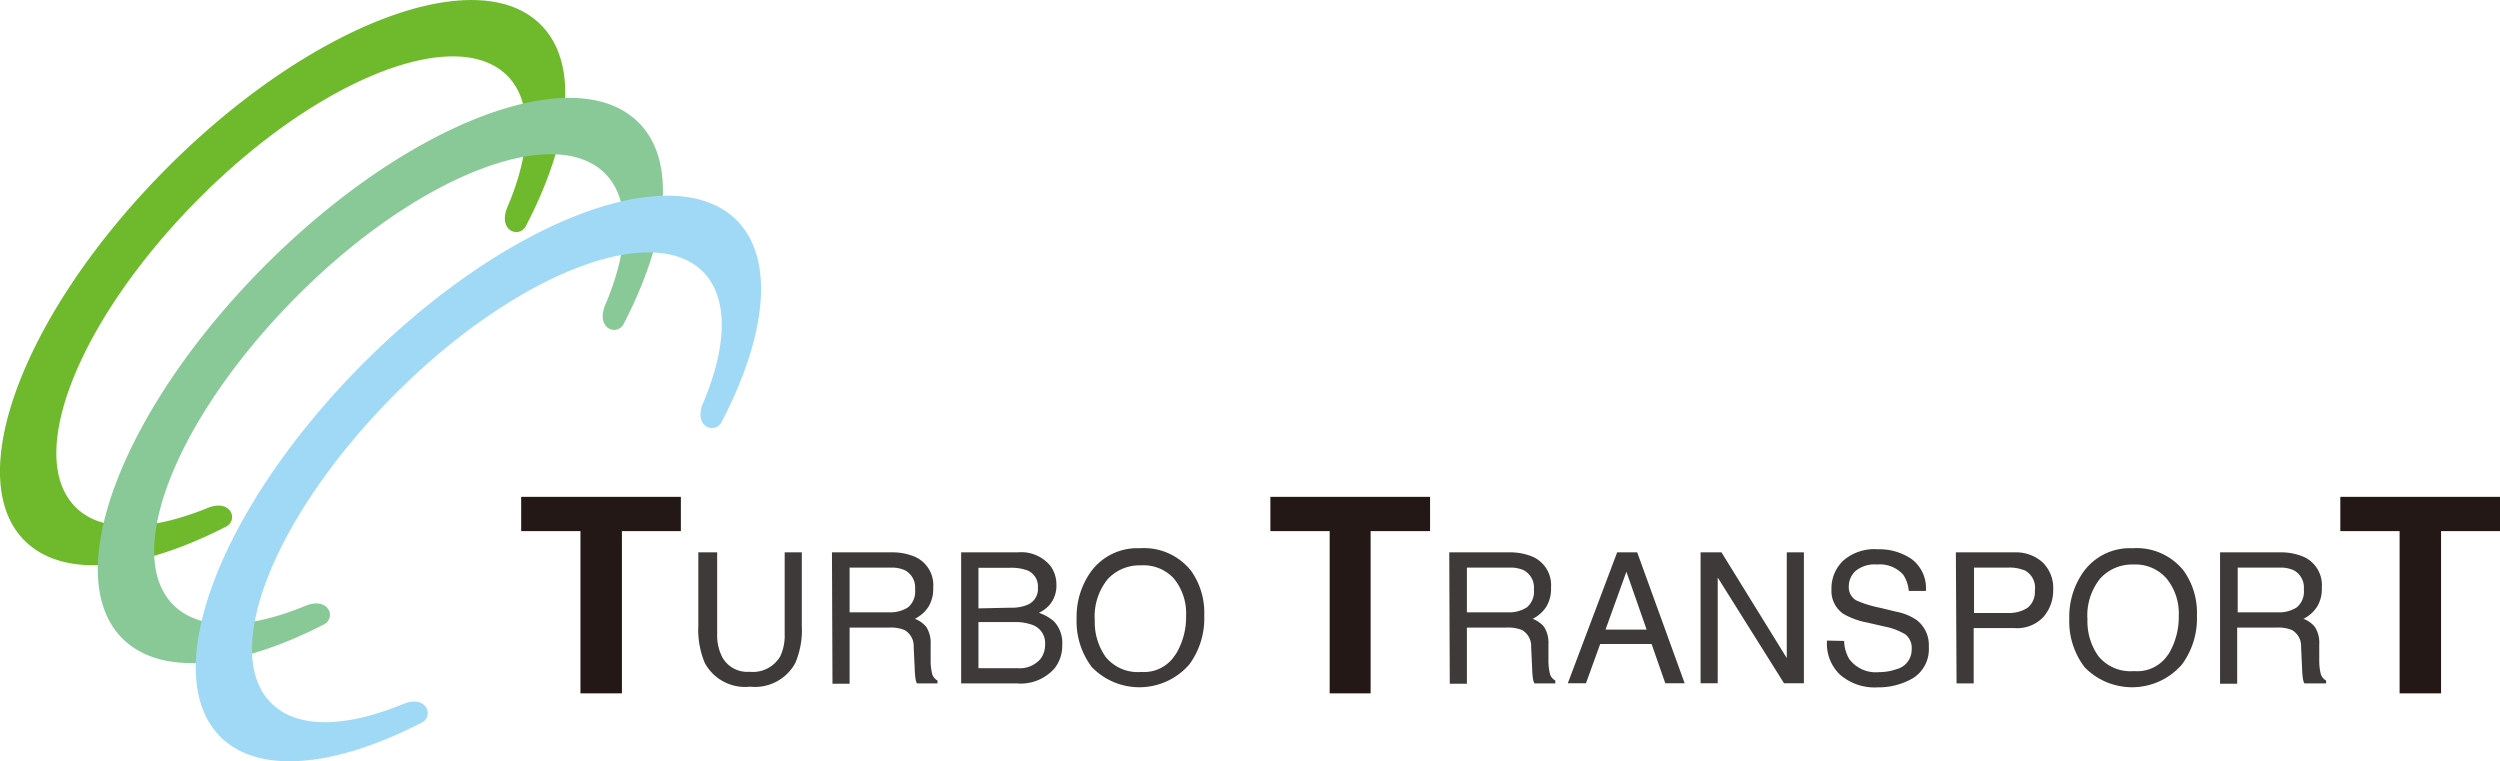 <svg xmlns="http://www.w3.org/2000/svg" viewBox="0 0 145.92 44.42"><defs><style>.cls-1{fill:#6fba2c;}.cls-2{fill:#89c997;}.cls-3{fill:#9fd9f6;}.cls-4{fill:#231815;}.cls-5{fill:#3e3a39;}</style></defs><title>logo_1</title><g id="レイヤー_2" data-name="レイヤー 2"><g id="レイヤー_1-2" data-name="レイヤー 1"><path class="cls-1" d="M31.56,1.44c-3.71-3.71-13.47,0-21.79,8.34S-2.28,27.85,1.44,31.56c2.26,2.25,6.73,1.76,11.77-.83a.62.62,0,0,0,.2-.94c-.45-.53-1.29-.14-1.29-.14C8.78,31,5.93,31.12,4.41,29.6c-3-3,.23-11,7.19-18s15-10.17,18-7.19c1.52,1.52,1.43,4.37,0,7.72,0,0-.38.84.15,1.28a.62.62,0,0,0,.93-.19C33.32,8.17,33.82,3.69,31.56,1.44Z"/><path class="cls-2" d="M37.27,7.15c-3.71-3.71-13.47,0-21.79,8.34S3.43,33.56,7.15,37.27c2.26,2.25,6.73,1.76,11.77-.83a.62.62,0,0,0,.2-.94c-.45-.53-1.29-.14-1.29-.14-3.34,1.38-6.19,1.47-7.71-.05-3-3,.23-11,7.19-18s15-10.17,18-7.19c1.52,1.53,1.43,4.37,0,7.72,0,0-.38.84.15,1.28a.62.62,0,0,0,.93-.19C39,13.89,39.53,9.4,37.27,7.15Z"/><path class="cls-3" d="M43,12.86c-3.71-3.71-13.47,0-21.79,8.34S9.15,39.27,12.86,43c2.26,2.25,6.73,1.76,11.77-.83a.62.62,0,0,0,.2-.94c-.45-.53-1.29-.14-1.29-.14-3.35,1.38-6.19,1.47-7.71-.05-3-3,.23-11,7.19-18s15-10.17,18-7.19c1.52,1.52,1.43,4.37,0,7.72,0,0-.38.84.15,1.28a.62.62,0,0,0,.93-.19C44.75,19.6,45.24,15.12,43,12.86Z"/><path class="cls-4" d="M39.74,29v2H36.3v9.47H33.88V31H30.42V29Z"/><path class="cls-5" d="M41.86,32.24V37a2.77,2.77,0,0,0,.31,1.38,1.66,1.66,0,0,0,1.57.83,1.85,1.85,0,0,0,1.8-.9A2.85,2.85,0,0,0,45.8,37V32.24h1v4.29a4.94,4.94,0,0,1-.38,2.17,2.68,2.68,0,0,1-2.64,1.38,2.67,2.67,0,0,1-2.64-1.38,5,5,0,0,1-.38-2.17V32.24Z"/><path class="cls-5" d="M48.56,32.24H52a3.41,3.41,0,0,1,1.41.26,1.81,1.81,0,0,1,1.06,1.8,2,2,0,0,1-.28,1.12,2.06,2.06,0,0,1-.79.7,1.56,1.56,0,0,1,.67.48,1.72,1.72,0,0,1,.25,1l0,1a3.16,3.16,0,0,0,.07.65.64.64,0,0,0,.33.47v.17H53.52a.94.94,0,0,1-.08-.25,4.94,4.94,0,0,1-.05-.6l-.06-1.27a1.08,1.08,0,0,0-.54-1,2.2,2.2,0,0,0-.91-.14H49.59v3.28h-1Zm3.36,3.5A1.91,1.91,0,0,0,53,35.45a1.2,1.2,0,0,0,.41-1.05,1.14,1.14,0,0,0-.58-1.11,1.84,1.84,0,0,0-.82-.16H49.59v2.61Z"/><path class="cls-5" d="M56.1,32.24h3.3a2.2,2.2,0,0,1,1.92.8,1.84,1.84,0,0,1,.34,1.09,1.72,1.72,0,0,1-.41,1.19,2,2,0,0,1-.61.45,2.6,2.6,0,0,1,.88.5A1.83,1.83,0,0,1,62,37.65,2.12,2.12,0,0,1,61.56,39a2.63,2.63,0,0,1-2.21.89H56.1ZM59,35.47a2.37,2.37,0,0,0,1-.18,1,1,0,0,0,.58-1,1,1,0,0,0-.62-1,2.79,2.79,0,0,0-1-.15H57.11v2.37ZM59.37,39a1.6,1.6,0,0,0,1.37-.55A1.38,1.38,0,0,0,61,37.6a1.12,1.12,0,0,0-.75-1.13,2.88,2.88,0,0,0-1.06-.16H57.11V39Z"/><path class="cls-5" d="M69.53,33.33a4.22,4.22,0,0,1,.76,2.6,4.54,4.54,0,0,1-.87,2.85,3.86,3.86,0,0,1-5.68.17,4.4,4.4,0,0,1-.9-2.84,4.52,4.52,0,0,1,.77-2.65A3.34,3.34,0,0,1,66.53,32,3.5,3.5,0,0,1,69.53,33.33Zm-.91,4.87a4.18,4.18,0,0,0,.61-2.26,3.22,3.22,0,0,0-.71-2.17A2.4,2.4,0,0,0,66.59,33a2.51,2.51,0,0,0-1.94.81,3.44,3.44,0,0,0-.75,2.4,3.51,3.51,0,0,0,.64,2.14,2.42,2.42,0,0,0,2.08.87A2.15,2.15,0,0,0,68.61,38.2Z"/><path class="cls-4" d="M83.47,29v2H80v9.47H77.61V31H74.15V29Z"/><path class="cls-5" d="M84.59,32.24h3.47a3.41,3.41,0,0,1,1.41.26,1.81,1.81,0,0,1,1.06,1.8,2,2,0,0,1-.28,1.12,2.06,2.06,0,0,1-.79.7,1.56,1.56,0,0,1,.67.48,1.73,1.73,0,0,1,.25,1l0,1a3.06,3.06,0,0,0,.07.65.63.63,0,0,0,.33.47v.17H89.56a1,1,0,0,1-.08-.25,4.68,4.68,0,0,1-.05-.6l-.06-1.27a1.08,1.08,0,0,0-.54-1,2.2,2.2,0,0,0-.9-.14H85.62v3.28h-1ZM88,35.74a1.91,1.91,0,0,0,1.12-.29,1.2,1.2,0,0,0,.41-1.05,1.14,1.14,0,0,0-.58-1.11,1.84,1.84,0,0,0-.82-.16H85.62v2.61Z"/><path class="cls-5" d="M94.39,32.24h1.17l2.77,7.64H97.2l-.8-2.29h-3l-.83,2.29H91.51Zm1.72,4.51-1.18-3.38-1.22,3.38Z"/><path class="cls-5" d="M99.26,32.24h1.22l3.81,6.17V32.24h1v7.64h-1.16l-3.87-6.17v6.17h-1Z"/><path class="cls-5" d="M107.64,37.41a2.14,2.14,0,0,0,.3,1.06,1.93,1.93,0,0,0,1.75.76,3,3,0,0,0,1-.17,1.17,1.17,0,0,0,.89-1.15,1,1,0,0,0-.38-.89,3.76,3.76,0,0,0-1.2-.45l-1-.23a4.45,4.45,0,0,1-1.39-.5,1.61,1.61,0,0,1-.71-1.43,2.23,2.23,0,0,1,.69-1.69,2.74,2.74,0,0,1,2-.66,3.35,3.35,0,0,1,2,.58,2.12,2.12,0,0,1,.82,1.85h-1a2,2,0,0,0-.32-.94,1.82,1.82,0,0,0-1.54-.6,1.73,1.73,0,0,0-1.26.39,1.23,1.23,0,0,0-.38.89.88.88,0,0,0,.45.82,6.46,6.46,0,0,0,1.35.42l1,.24a3.13,3.13,0,0,1,1.16.48,1.83,1.83,0,0,1,.71,1.56,2,2,0,0,1-.9,1.82,4,4,0,0,1-2.09.55,3.08,3.08,0,0,1-2.18-.73,2.49,2.49,0,0,1-.77-2Z"/><path class="cls-5" d="M114.16,32.24h3.42a2.32,2.32,0,0,1,1.64.58,2.09,2.09,0,0,1,.62,1.62,2.35,2.35,0,0,1-.56,1.56,2.1,2.1,0,0,1-1.7.66H115.2v3.23h-1Zm4,1.05a2.23,2.23,0,0,0-.94-.16h-2v2.65h2a2,2,0,0,0,1.12-.3,1.18,1.18,0,0,0,.43-1A1.15,1.15,0,0,0,118.18,33.29Z"/><path class="cls-5" d="M127.47,33.33a4.22,4.22,0,0,1,.76,2.6,4.54,4.54,0,0,1-.87,2.85,3.86,3.86,0,0,1-5.68.17,4.4,4.4,0,0,1-.9-2.84,4.51,4.51,0,0,1,.77-2.65A3.33,3.33,0,0,1,124.47,32,3.5,3.5,0,0,1,127.47,33.33Zm-.91,4.87a4.18,4.18,0,0,0,.61-2.26,3.22,3.22,0,0,0-.71-2.17,2.4,2.4,0,0,0-1.93-.82,2.51,2.51,0,0,0-1.94.81,3.44,3.44,0,0,0-.75,2.4,3.51,3.51,0,0,0,.64,2.14,2.42,2.42,0,0,0,2.08.87A2.15,2.15,0,0,0,126.55,38.2Z"/><path class="cls-5" d="M129.58,32.24h3.47a3.41,3.41,0,0,1,1.41.26,1.81,1.81,0,0,1,1.06,1.8,2,2,0,0,1-.28,1.12,2.05,2.05,0,0,1-.79.7,1.56,1.56,0,0,1,.67.48,1.72,1.72,0,0,1,.25,1l0,1a3.06,3.06,0,0,0,.07.65.64.64,0,0,0,.33.47v.17h-1.27a1,1,0,0,1-.08-.25,5,5,0,0,1-.05-.6l-.06-1.27a1.08,1.08,0,0,0-.54-1,2.19,2.19,0,0,0-.9-.14h-2.29v3.28h-1Zm3.36,3.5a1.91,1.91,0,0,0,1.12-.29,1.2,1.2,0,0,0,.41-1.05,1.14,1.14,0,0,0-.58-1.11,1.84,1.84,0,0,0-.82-.16h-2.46v2.61Z"/><path class="cls-4" d="M145.92,29v2h-3.44v9.47h-2.42V31H136.6V29Z"/></g></g></svg>